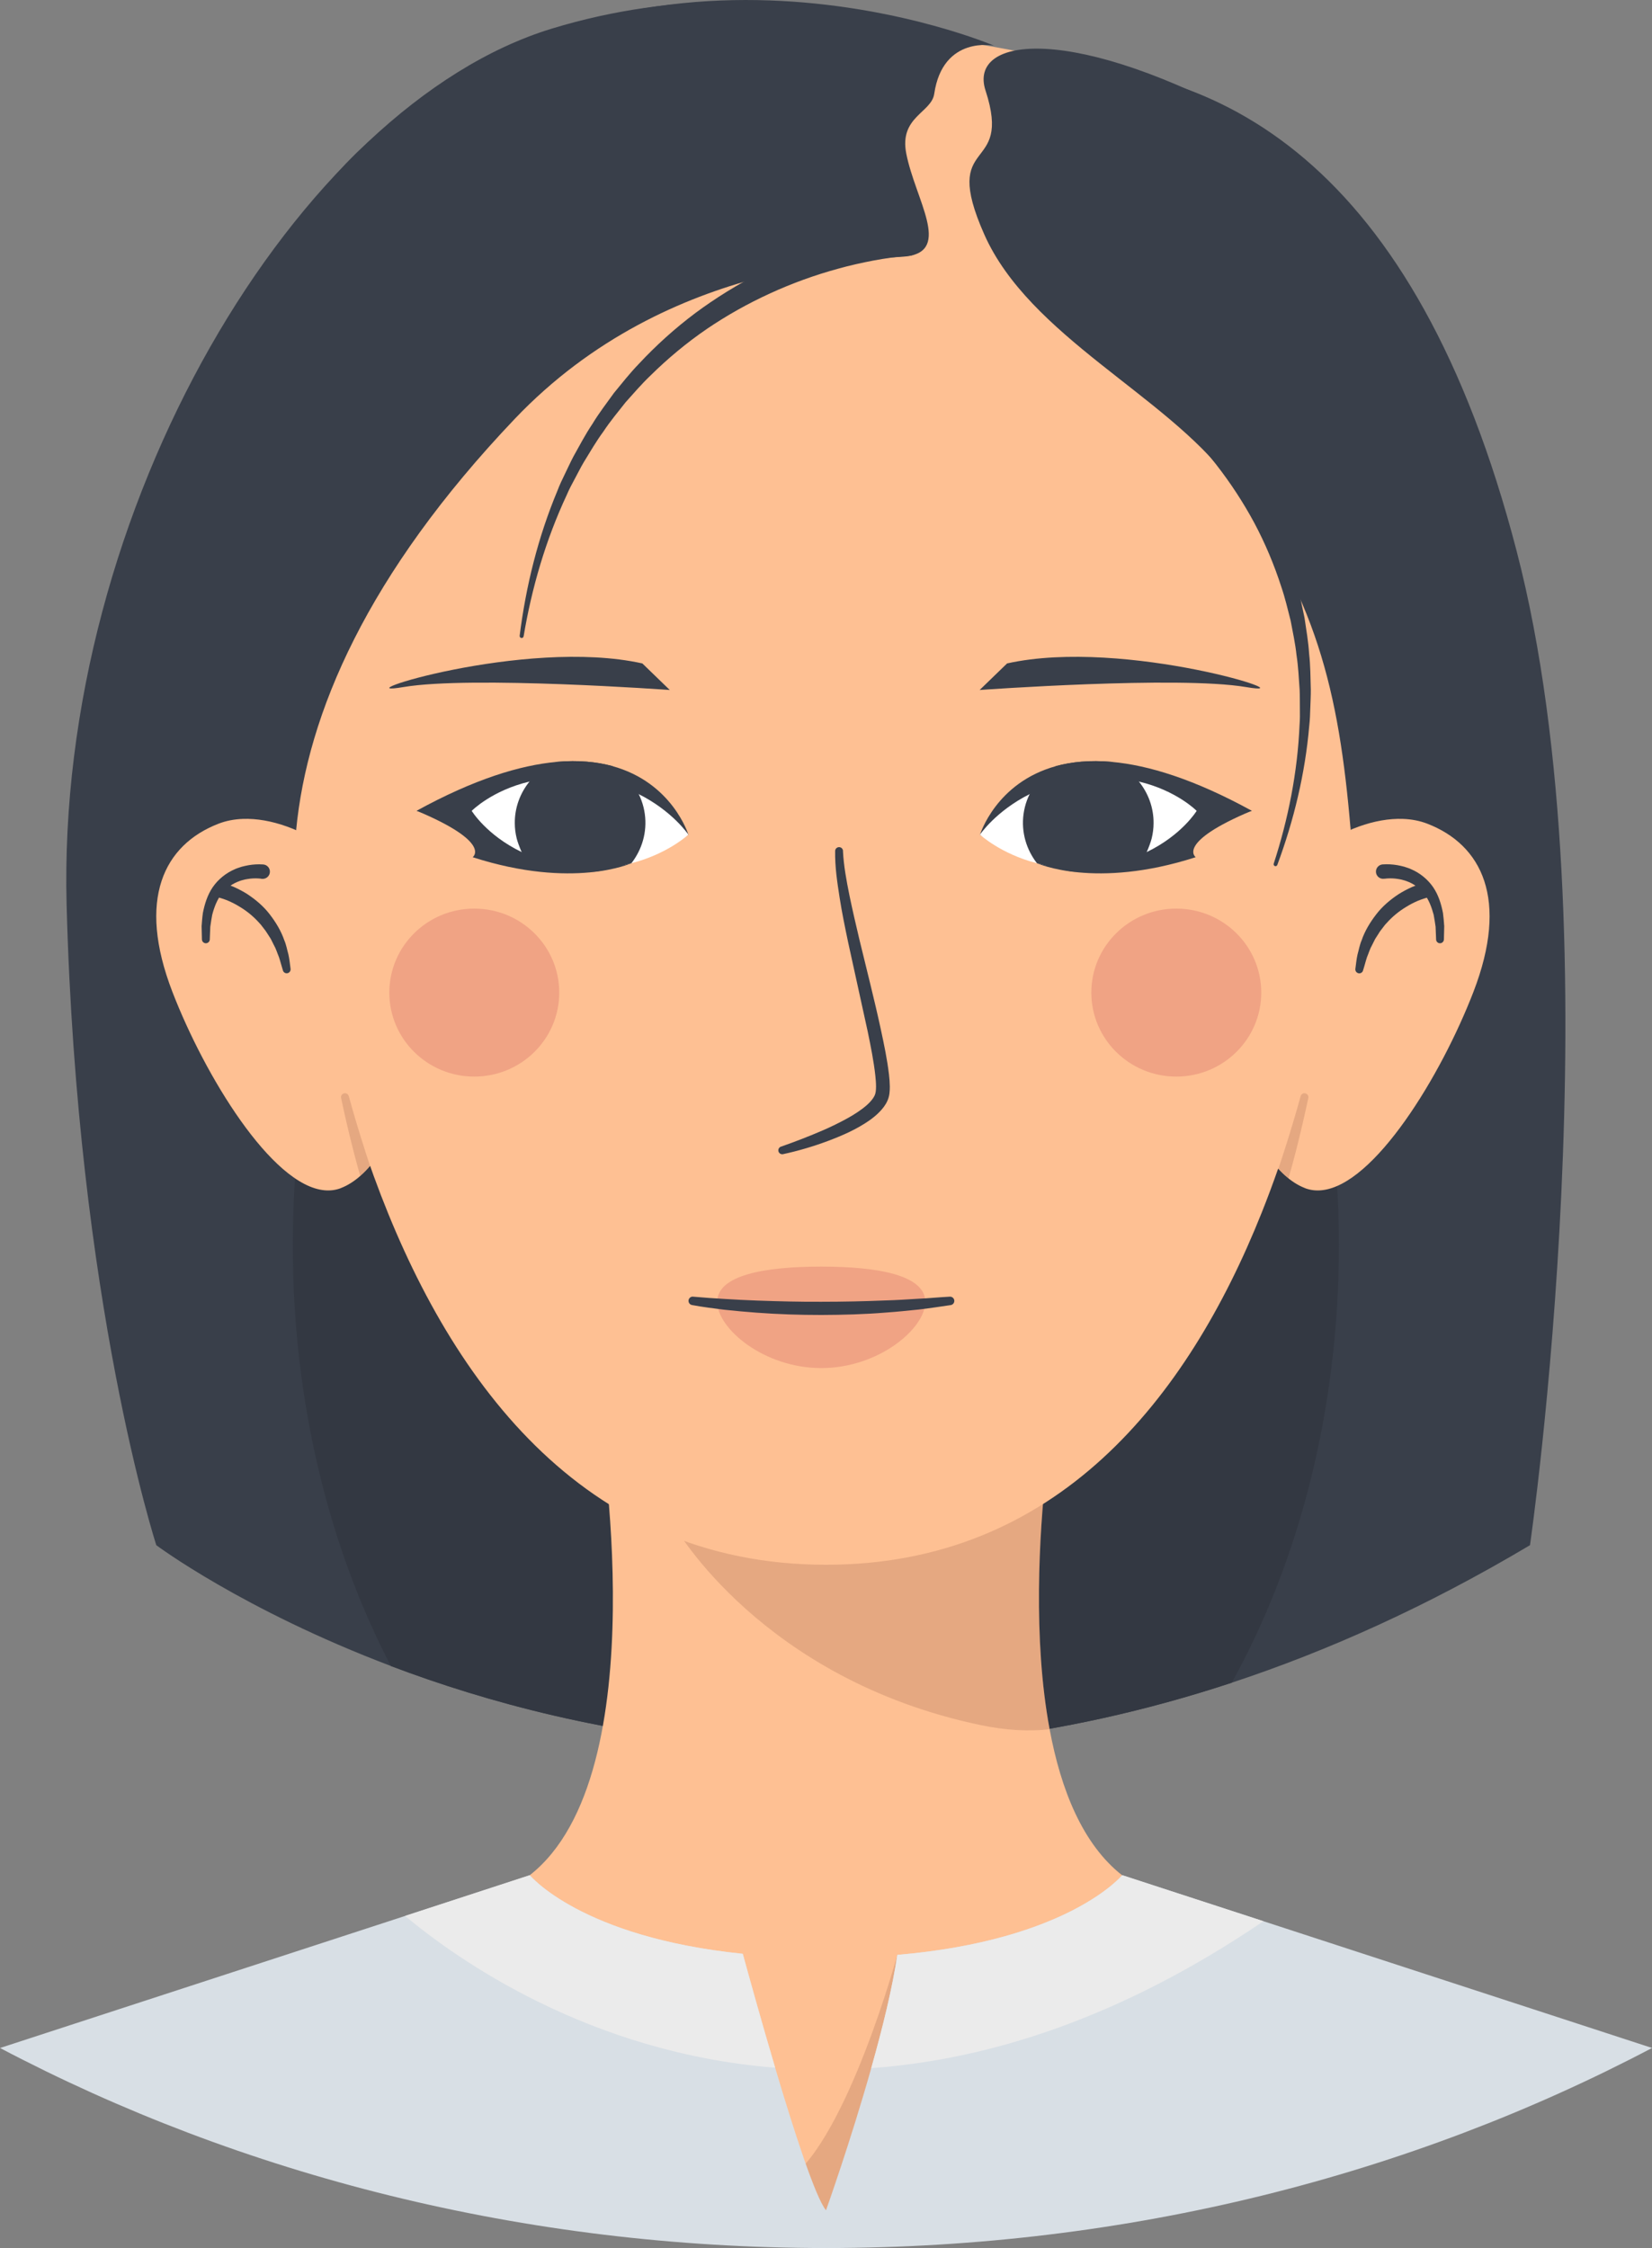 <?xml version="1.0" encoding="UTF-8"?>
<svg xmlns="http://www.w3.org/2000/svg" viewBox="0 0 359.32 488.97">
  <rect x="0" y="0" width="359.32" height="488.97" fill="#808080" stroke="none"/>
  <defs>
    <style>
      .cls-1 {
        fill: #393f4a;
      }

      .cls-1, .cls-2, .cls-3, .cls-4, .cls-5, .cls-6, .cls-7, .cls-8 {
        stroke-width: 0px;
      }

      .cls-2 {
        fill: #ebebeb;
      }

      .cls-3 {
        fill: #d8dfe5;
      }

      .cls-4 {
        fill: #59221a;
      }

      .cls-5 {
        fill: #333842;
      }

      .cls-6 {
        fill: #fec093;
      }

      .cls-9 {
        isolation: isolate;
      }

      .cls-10 {
        mix-blend-mode: multiply;
        opacity: .15;
      }

      .cls-7 {
        fill: #fff;
      }

      .cls-8 {
        fill: #f0a384;
      }
    </style>
  </defs>
  <g class="cls-9">
    <g id="Capa_2" data-name="Capa 2">
      <g id="_ÎÓÈ_1" data-name="—ÎÓÈ_1">
        <g>
          <path class="cls-1" d="M332.77,336.1c-22.31,13.29-44.01,23.02-64.85,29.9-76.13,25.11-140.94,12.27-182.9-3.63-32.27-12.23-51.02-26.27-51.02-26.27,0,0-17.19-52.75-19.51-139.19C12.17,110.46,64.93,23.04,120.01,6.23c55.08-16.81,101.9,7.54,101.9,7.54,43.34-1.16,85.95,21.45,107.97,106.1,22.03,84.64,2.9,216.24,2.9,216.24Z"/>
          <path class="cls-5" d="M291.22,270.82c0,35.8-8.67,68.78-23.3,95.19-76.13,25.11-140.94,12.27-182.9-3.63-13.43-25.77-21.34-57.38-21.34-91.55,0-86.71,50.94-157,113.77-157s113.77,70.29,113.77,157Z"/>
          <path class="cls-6" d="M74.17,258.42c-1.14.44-2.33.59-3.55.48-11.55-1-26.12-25-33.13-43.18-7.75-20.1-1.87-31.96,10.07-36.57,1.61-.62,3.38-.96,5.26-1.03,12.04-.44,28.45,10.16,35.16,27.55,7.75,20.1-1.86,48.14-13.81,52.74Z"/>
          <path class="cls-6" d="M244.08,407.88s-14.71,74.9-64.43,74.9-64.43-74.9-64.43-74.9c28.08-21.99,15.09-98.85,15.09-98.85h98.66s-.73,4.34-1.47,11.25c-1.43,13.29-2.88,36.09.8,55.85,2.45,13.2,7.2,25.04,15.77,31.76Z"/>
          <g class="cls-10">
            <path class="cls-4" d="M228.31,376.12c-4.4.52-9.39.28-15.04-.9-47.63-9.96-66.47-43.11-66.47-43.11,9.62-19.48,50.5-16.83,80.71-11.84-1.43,13.29-2.88,36.09.8,55.85Z"/>
          </g>
          <path class="cls-6" d="M295.6,150.99c0-61.81-45.66-112.68-104.26-119.01-4.06-.44-8.18-.67-12.36-.67-14,0-27.43,2.53-39.86,7.18-.01,0-.02,0-.03.01-44.76,16.71-76.73,60.77-76.73,112.48,0,1.01.01,2.01.04,3.01h0s0,.41.03,1.19c0,.26.02.56.03.9.79,20.48,10.45,184.27,117.21,184.27,50.14,0,78.61-36.13,94.75-76.57,20.54-51.41,21.18-109.8,21.18-109.8h-.04c.03-1,.04-2,.04-3.01Z"/>
          <path class="cls-8" d="M201.26,283.18c0,5.78-10.13,14.39-22.63,14.39s-22.63-8.61-22.63-14.39,10.13-7.68,22.63-7.68,22.63,1.9,22.63,7.68Z"/>
          <ellipse class="cls-8" cx="103.16" cy="215.9" rx="18.48" ry="18.27"/>
          <path class="cls-1" d="M150.77,282.04c2.29.2,4.63.38,6.95.5,2.32.14,4.65.27,6.97.35,4.65.16,9.31.29,13.96.26,4.65,0,9.31-.1,13.96-.29,2.33-.06,4.65-.22,6.98-.36,2.33-.1,4.64-.34,6.98-.46h.03c.51-.03.94.37.97.87.02.48-.32.89-.78.96-1.16.18-2.33.35-3.49.51-1.17.16-2.33.34-3.5.46-2.34.24-4.68.49-7.03.65-4.69.39-9.4.51-14.11.53-4.71,0-9.41-.15-14.11-.5-2.35-.17-4.69-.39-7.03-.64-2.34-.3-4.67-.58-7.01-1.02-.5-.09-.83-.58-.74-1.08.09-.47.52-.79.98-.75h.02Z"/>
          <g>
            <path class="cls-1" d="M183.35,185.09c.15,3.19.76,6.45,1.41,9.67.67,3.22,1.41,6.44,2.18,9.66,1.55,6.43,3.21,12.85,4.62,19.37.7,3.26,1.4,6.52,1.8,9.94.1.85.17,1.73.18,2.64-.01.89-.03,1.97-.51,3.03-.44,1.01-1.08,1.78-1.74,2.46-.66.68-1.37,1.25-2.09,1.77-2.91,2.05-6.04,3.38-9.2,4.57-3.16,1.18-6.37,2.12-9.67,2.84-.46.1-.92-.19-1.02-.65-.09-.43.15-.85.56-.99h.02c3.09-1.08,6.17-2.28,9.16-3.57,1.49-.65,2.96-1.36,4.38-2.11,1.42-.74,2.8-1.56,4.03-2.48,1.22-.89,2.35-1.98,2.81-3.03.4-.89.29-2.62.13-4.16-.34-3.18-1-6.43-1.66-9.65l-4.26-19.42c-.68-3.25-1.36-6.51-1.87-9.82-.51-3.3-1.02-6.62-.96-10.06,0-.47.4-.85.87-.84.45,0,.82.37.84.81v.03Z"/>
            <path class="cls-1" d="M219.06,144.29l-5.98,5.79s43.22-3.13,57.91-.64c14.69,2.49-26.22-10.85-51.93-5.14Z"/>
            <path class="cls-1" d="M139.7,144.29l5.98,5.79s-43.22-3.13-57.91-.64c-14.69,2.49,26.22-10.85,51.93-5.14Z"/>
            <g>
              <path class="cls-1" d="M225.54,187.75s12.6,5.77,34.53-1.3c0,0-4.39-3.15,12.2-10.11,0,0-41.26,3.42-46.73,11.41Z"/>
              <path class="cls-1" d="M213.15,181.54s.02.02.06.05c.56.38,4.82,3.23,11.54,5.05.46.12.95.25,1.43.36,4.75,1.12,10.59,1.67,17.12.57.01,0,.02,0,.04,0,1.84-.3,3.75-.74,5.69-1.34h0c2.47-.76,5.01-1.76,7.61-3.06,9.9-4.96,14.99-6.62,15.59-6.8.02,0,.04-.02.05-.01h.01c-12.55-6.89-22.55-9.93-30.48-10.64-4.74-.42-8.73,0-12.09.91-13.11,3.58-16.56,14.92-16.56,14.92Z"/>
              <path class="cls-7" d="M260.28,176.37s-3.2,5.27-10.86,8.96c-.45.22-.91.43-1.38.63-2.85,1.21-6.26,2.19-10.27,2.63-3.98.43-7.56.16-10.67-.47-.53-.11-1.05-.23-1.56-.36-7.87-2.01-12.39-6.22-12.39-6.22,0,0,3.45-5.13,10.79-8.8.42-.21.87-.42,1.32-.62,2.91-1.31,6.37-2.35,10.4-2.79,4.05-.44,7.63-.21,10.71.38.46.09.91.19,1.35.29,8.21,1.94,12.56,6.37,12.56,6.37Z"/>
              <path class="cls-1" d="M222.91,175.58c-.97,3.95-.18,7.89,1.84,11.05.24.39.51.76.79,1.12.02,0,.04,0,.08.03.78.19,5.04,1.31,5.55,1.41,3.1.64,2.7.46,6.68.02,4-.43,7.06-1.14,9.91-2.35.47-.2.81-.42,1.26-.64h0c.12-.25.27-.57.41-.91.42-.95.88-2.18,1.07-2.95.27-1.1.41-2.22.41-3.31.03-3.35-1.15-6.53-3.19-9.05-.23-.28-.47-.57-.73-.83-1.41-1.49-3.17-2.69-5.19-3.46-4.74-.42-8.73,0-12.09.91-2.13,1.21-3.94,2.95-5.22,5.12-.2.32-.37.65-.54,1-.44.88-.79,1.84-1.04,2.84Z"/>
            </g>
            <g>
              <path class="cls-1" d="M137.34,187.75s-12.6,5.77-34.53-1.3c0,0,4.39-3.15-12.2-10.11,0,0,41.26,3.42,46.73,11.41Z"/>
              <path class="cls-1" d="M149.73,181.54s-.02.02-.06.05c-.56.38-4.82,3.23-11.54,5.05-.46.12-.95.25-1.43.36-4.75,1.12-10.59,1.67-17.12.57-.01,0-.02,0-.04,0-1.84-.3-3.75-.74-5.69-1.34h0c-2.47-.76-5.01-1.76-7.61-3.06-9.9-4.96-14.99-6.62-15.58-6.8-.02,0-.04-.02-.05-.01h-.01c12.55-6.89,22.55-9.93,30.48-10.64,4.74-.42,8.73,0,12.09.91,13.11,3.58,16.56,14.92,16.56,14.92Z"/>
              <path class="cls-7" d="M102.6,176.37s3.2,5.27,10.86,8.96c.45.22.91.43,1.38.63,2.85,1.21,6.26,2.19,10.27,2.63,3.98.43,7.56.16,10.67-.47.53-.11,1.05-.23,1.56-.36,7.87-2.01,12.39-6.22,12.39-6.22,0,0-3.45-5.13-10.79-8.8-.42-.21-.87-.42-1.32-.62-2.91-1.31-6.37-2.35-10.4-2.79-4.05-.44-7.63-.21-10.71.38-.46.09-.91.19-1.35.29-8.21,1.94-12.56,6.37-12.56,6.37Z"/>
              <path class="cls-1" d="M139.97,175.58c.97,3.95.18,7.89-1.84,11.05-.24.39-.51.76-.79,1.12-.02,0-.04,0-.08.03-.78.19-5.04,1.31-5.55,1.41-3.1.64-2.7.46-6.68.02-4-.43-7.06-1.14-9.91-2.35-.47-.2-.81-.42-1.26-.64h0c-.12-.25-.27-.57-.41-.91-.42-.95-.88-2.18-1.07-2.95-.27-1.1-.41-2.22-.41-3.31-.03-3.35,1.15-6.53,3.19-9.05.23-.28.47-.57.73-.83,1.41-1.49,3.17-2.69,5.19-3.46,4.74-.42,8.73,0,12.09.91,2.13,1.21,3.94,2.95,5.22,5.12.2.32.37.65.54,1,.44.88.79,1.84,1.04,2.84Z"/>
            </g>
          </g>
          <path class="cls-1" d="M56.83,191.13c-.66-.09-1.57-.11-2.36-.02-.41.04-.81.12-1.21.19-.38.12-.79.18-1.16.34-1.52.54-2.85,1.48-3.87,2.75-1.01,1.29-1.63,2.9-2.07,4.58-.17.85-.29,1.73-.42,2.61l-.11,2.68v.09c-.02.47-.42.84-.89.82-.45-.02-.81-.39-.82-.83l-.07-2.87c.07-.96.14-1.93.28-2.9.38-1.92.97-3.87,2.14-5.6,1.18-1.71,2.89-3.09,4.81-3.91.47-.23.98-.35,1.47-.53.5-.12,1.01-.26,1.52-.34,1.04-.17,2-.24,3.18-.16.86.06,1.52.81,1.45,1.68-.06.86-.81,1.51-1.67,1.45-.03,0-.06,0-.1,0h-.1Z"/>
          <path class="cls-1" d="M47.53,192.65c.45-.62.76-.66,1.03-.56.27.08.54.16.8.25.53.17,1.04.39,1.55.6,1,.45,1.98.96,2.9,1.55,1.83,1.21,3.53,2.65,4.86,4.39,1.33,1.73,2.47,3.61,3.17,5.65.43.99.6,2.05.89,3.07.23,1.03.33,2.09.47,3.13.06.47-.27.9-.73.96-.42.06-.8-.2-.93-.59l-.03-.11c-.3-.94-.53-1.9-.84-2.82-.38-.9-.64-1.83-1.13-2.67l-.64-1.28-.77-1.2c-.24-.41-.53-.78-.82-1.15-.3-.36-.55-.76-.89-1.09-1.24-1.41-2.7-2.6-4.3-3.56-.79-.49-1.63-.92-2.48-1.29-.43-.17-.86-.35-1.3-.48-.22-.08-.43-.14-.65-.2-.22-.05-.4-.2-.45-.93l-.03-.49c-.03-.44.1-.86.34-1.19Z"/>
          <g class="cls-10">
            <path class="cls-4" d="M80.5,253.63c-.47-1.39-.92-2.79-1.37-4.23-1.16-3.63-2.26-7.3-3.27-10.98h-.01c-.11-.44-.56-.72-1-.61-.47.1-.76.56-.66,1.01.79,3.77,1.67,7.52,2.62,11.25.49,1.91,1,3.83,1.54,5.73l2.15-2.17Z"/>
          </g>
          <path class="cls-6" d="M283.81,258.42c1.14.44,2.33.59,3.55.48,11.55-1,26.12-25,33.13-43.18,7.75-20.1,1.87-31.96-10.07-36.57-1.61-.62-3.38-.96-5.26-1.03-12.04-.44-28.45,10.16-35.16,27.55-7.75,20.1,1.86,48.14,13.81,52.74Z"/>
          <path class="cls-1" d="M300.73,188.02c1.18-.08,2.13-.01,3.18.16.51.08,1.01.21,1.52.34.49.18,1,.3,1.47.53,1.93.82,3.63,2.2,4.81,3.91,1.18,1.73,1.76,3.68,2.14,5.6.13.97.21,1.94.28,2.9l-.07,2.87c-.01.47-.4.85-.87.84-.45-.01-.82-.37-.83-.82v-.09s-.11-2.68-.11-2.68c-.13-.87-.25-1.75-.42-2.61-.45-1.67-1.06-3.29-2.07-4.58-1.02-1.27-2.35-2.22-3.87-2.75-.37-.15-.78-.22-1.16-.34-.4-.07-.8-.15-1.21-.19-.79-.09-1.7-.07-2.36.02h-.1c-.86.13-1.65-.47-1.77-1.33-.12-.86.49-1.65,1.34-1.77.03,0,.07,0,.1-.01Z"/>
          <path class="cls-1" d="M310.76,194.34c-.05.72-.23.88-.45.93-.22.06-.43.12-.65.2-.44.14-.87.31-1.3.48-.85.37-1.69.79-2.48,1.29-1.6.96-3.06,2.15-4.3,3.56-.34.32-.6.72-.89,1.09-.29.37-.59.74-.82,1.15l-.77,1.2-.64,1.28c-.49.83-.75,1.77-1.13,2.67-.31.92-.53,1.88-.84,2.82l-.03.11c-.14.45-.62.7-1.07.55-.4-.13-.64-.52-.59-.93.14-1.04.24-2.09.47-3.13.29-1.02.46-2.08.89-3.07.69-2.04,1.84-3.92,3.17-5.65,1.33-1.74,3.03-3.18,4.86-4.39.93-.59,1.9-1.1,2.9-1.55.51-.21,1.02-.43,1.55-.6.26-.1.53-.17.8-.25.27-.1.58-.06,1.03.56.26.36.37.78.34,1.19l-.03.5Z"/>
          <g class="cls-10">
            <path class="cls-4" d="M280.26,256.31c.6-2.08,1.16-4.17,1.69-6.24.94-3.74,1.82-7.48,2.62-11.25.09-.45-.2-.91-.66-1.01-.45-.1-.89.17-1.01.6h0c-1.02,3.69-2.11,7.36-3.27,10.99-.53,1.66-1.04,3.26-1.59,4.85l2.21,2.07Z"/>
          </g>
          <ellipse class="cls-8" cx="255.85" cy="215.9" rx="18.48" ry="18.27"/>
          <g class="cls-10">
            <path class="cls-4" d="M195.17,425.22s-10.8,39.6-23.56,48.87c-12.75,9.28,9.47,11.02,9.47,11.02,0,0,32.43-36.29,14.09-59.89Z"/>
          </g>
          <path class="cls-3" d="M359.32,445.46c-26.22,13.81-54.69,24.68-84.83,32.11-30.14,7.42-61.96,11.4-94.82,11.4-65.75,0-127.24-15.89-179.66-43.51l88.09-28.72h.01l27.13-8.86s11.04,13.49,46.32,17.1c1.26,4.6,4,14.52,7.04,24.77,4.09,13.77,8.73,28.13,11.06,31.01,0,0,5.31-14.85,9.84-30.92,2.42-8.55,4.62-17.45,5.67-24.63,37.34-3.19,48.92-17.34,48.92-17.34l30.71,10.01,84.52,27.57Z"/>
          <path class="cls-2" d="M161.56,424.98c1.26,4.6,4,14.52,7.04,24.77-40.57-3.22-69.29-23.66-80.5-33.02l27.13-8.86s11.04,13.49,46.32,17.1Z"/>
          <path class="cls-2" d="M274.8,417.89c-31.27,21.23-60.05,30.13-85.3,31.95,2.42-8.55,4.62-17.45,5.67-24.63,37.34-3.19,48.92-17.34,48.92-17.34l30.71,10.01Z"/>
          <path class="cls-6" d="M210.75,9.3s26.42,3.91,39.31,10.04c12.89,6.13,15.3,21.05,15.3,21.05,0,0-14.67,41.05-51.93,34.13-37.26-6.92-29.4-59.74-29.4-59.74,0,0,11-9.4,26.73-5.48Z"/>
          <path class="cls-1" d="M216.22,9.94s-11.14-2.32-13.02,10.47c-.61,4.14-7.65,4.98-6.08,13,1.96,10,9.92,21.12.07,22.35-6.03.75-51.5-.09-85.22,35.34-32.12,33.75-45.13,64.09-47.56,89.48,0,0-39.43-98.49,14.48-148.58C138.49-23.38,216.22,9.94,216.22,9.94Z"/>
          <path class="cls-1" d="M214.36,19.69c6.04,18.54-10.04,9.3-.26,31.33,9.78,22.03,39.48,34.98,53.11,53.12,19,25.29,24.01,45.95,26.57,76.45,0,0,17.86-93.44,0-111.3-17.86-17.86-9.24-36.08-20.3-42.2-40.03-22.17-62.98-19.25-59.12-7.39Z"/>
          <path class="cls-1" d="M197.16,49.38c-1.56.16-2.88.37-4.29.62-1.38.25-2.75.53-4.11.85-2.72.63-5.41,1.35-8.05,2.22-5.3,1.68-10.44,3.79-15.38,6.31-4.94,2.51-9.67,5.43-14.11,8.73-4.43,3.32-8.55,7.04-12.3,11.07-1.92,1.99-3.62,4.15-5.37,6.28-1.61,2.24-3.29,4.41-4.71,6.77-1.54,2.28-2.8,4.72-4.14,7.11-.64,1.21-1.19,2.46-1.8,3.69-.6,1.23-1.19,2.46-1.67,3.74-4.21,10.09-6.85,20.75-8.2,31.51-.03.24.14.46.38.49.23.03.44-.13.48-.36,1.78-10.63,4.84-21.04,9.37-30.73.52-1.23,1.15-2.41,1.79-3.59.64-1.17,1.22-2.37,1.9-3.52,1.4-2.27,2.72-4.58,4.31-6.73,1.46-2.22,3.18-4.26,4.82-6.35,1.77-1.98,3.5-3.99,5.42-5.82,3.77-3.72,7.85-7.11,12.21-10.1,4.37-2.97,8.99-5.56,13.78-7.75,4.79-2.2,9.76-4,14.83-5.38,2.53-.71,5.1-1.28,7.66-1.77,1.28-.24,2.57-.45,3.86-.63,1.26-.18,2.62-.32,3.75-.39h.09c1.73-.11,3.05-1.6,2.94-3.33-.11-1.73-1.6-3.05-3.33-2.94-.04,0-.09,0-.13.01Z"/>
          <path class="cls-1" d="M245.78,75.81c1.25.82,2.28,1.58,3.35,2.42,1.06.82,2.1,1.66,3.11,2.53,2.02,1.73,3.98,3.53,5.84,5.42,3.74,3.76,7.17,7.82,10.24,12.12,3.07,4.3,5.79,8.86,8.1,13.61,2.29,4.76,4.13,9.72,5.54,14.79.75,2.53,1.24,5.11,1.78,7.68.38,2.6.84,5.19,1,7.81.3,2.61.29,5.23.37,7.84.01,1.31-.07,2.61-.11,3.92-.04,1.31-.08,2.61-.23,3.91-.89,10.4-3.35,20.58-6.95,30.28-.08.21-.32.32-.53.24-.21-.08-.32-.31-.25-.52,3.18-9.78,5.18-19.94,5.62-30.14.1-1.27.09-2.55.07-3.82-.02-1.27.01-2.55-.05-3.82-.18-2.54-.29-5.08-.68-7.59-.26-2.53-.82-5.01-1.28-7.5-.63-2.46-1.2-4.92-2.02-7.32-1.55-4.81-3.51-9.48-5.88-13.93-2.39-4.44-5.16-8.67-8.25-12.64-3.09-3.97-6.5-7.69-10.19-11.09-1.83-1.72-3.75-3.33-5.71-4.88-.98-.77-1.98-1.52-2.99-2.23-.99-.71-2.08-1.43-3-1.99l-.08-.05c-1.42-.85-1.88-2.7-1.02-4.11.85-1.42,2.7-1.88,4.11-1.02.03.02.07.05.1.07Z"/>
        </g>
      </g>
    </g>
  </g>
</svg>